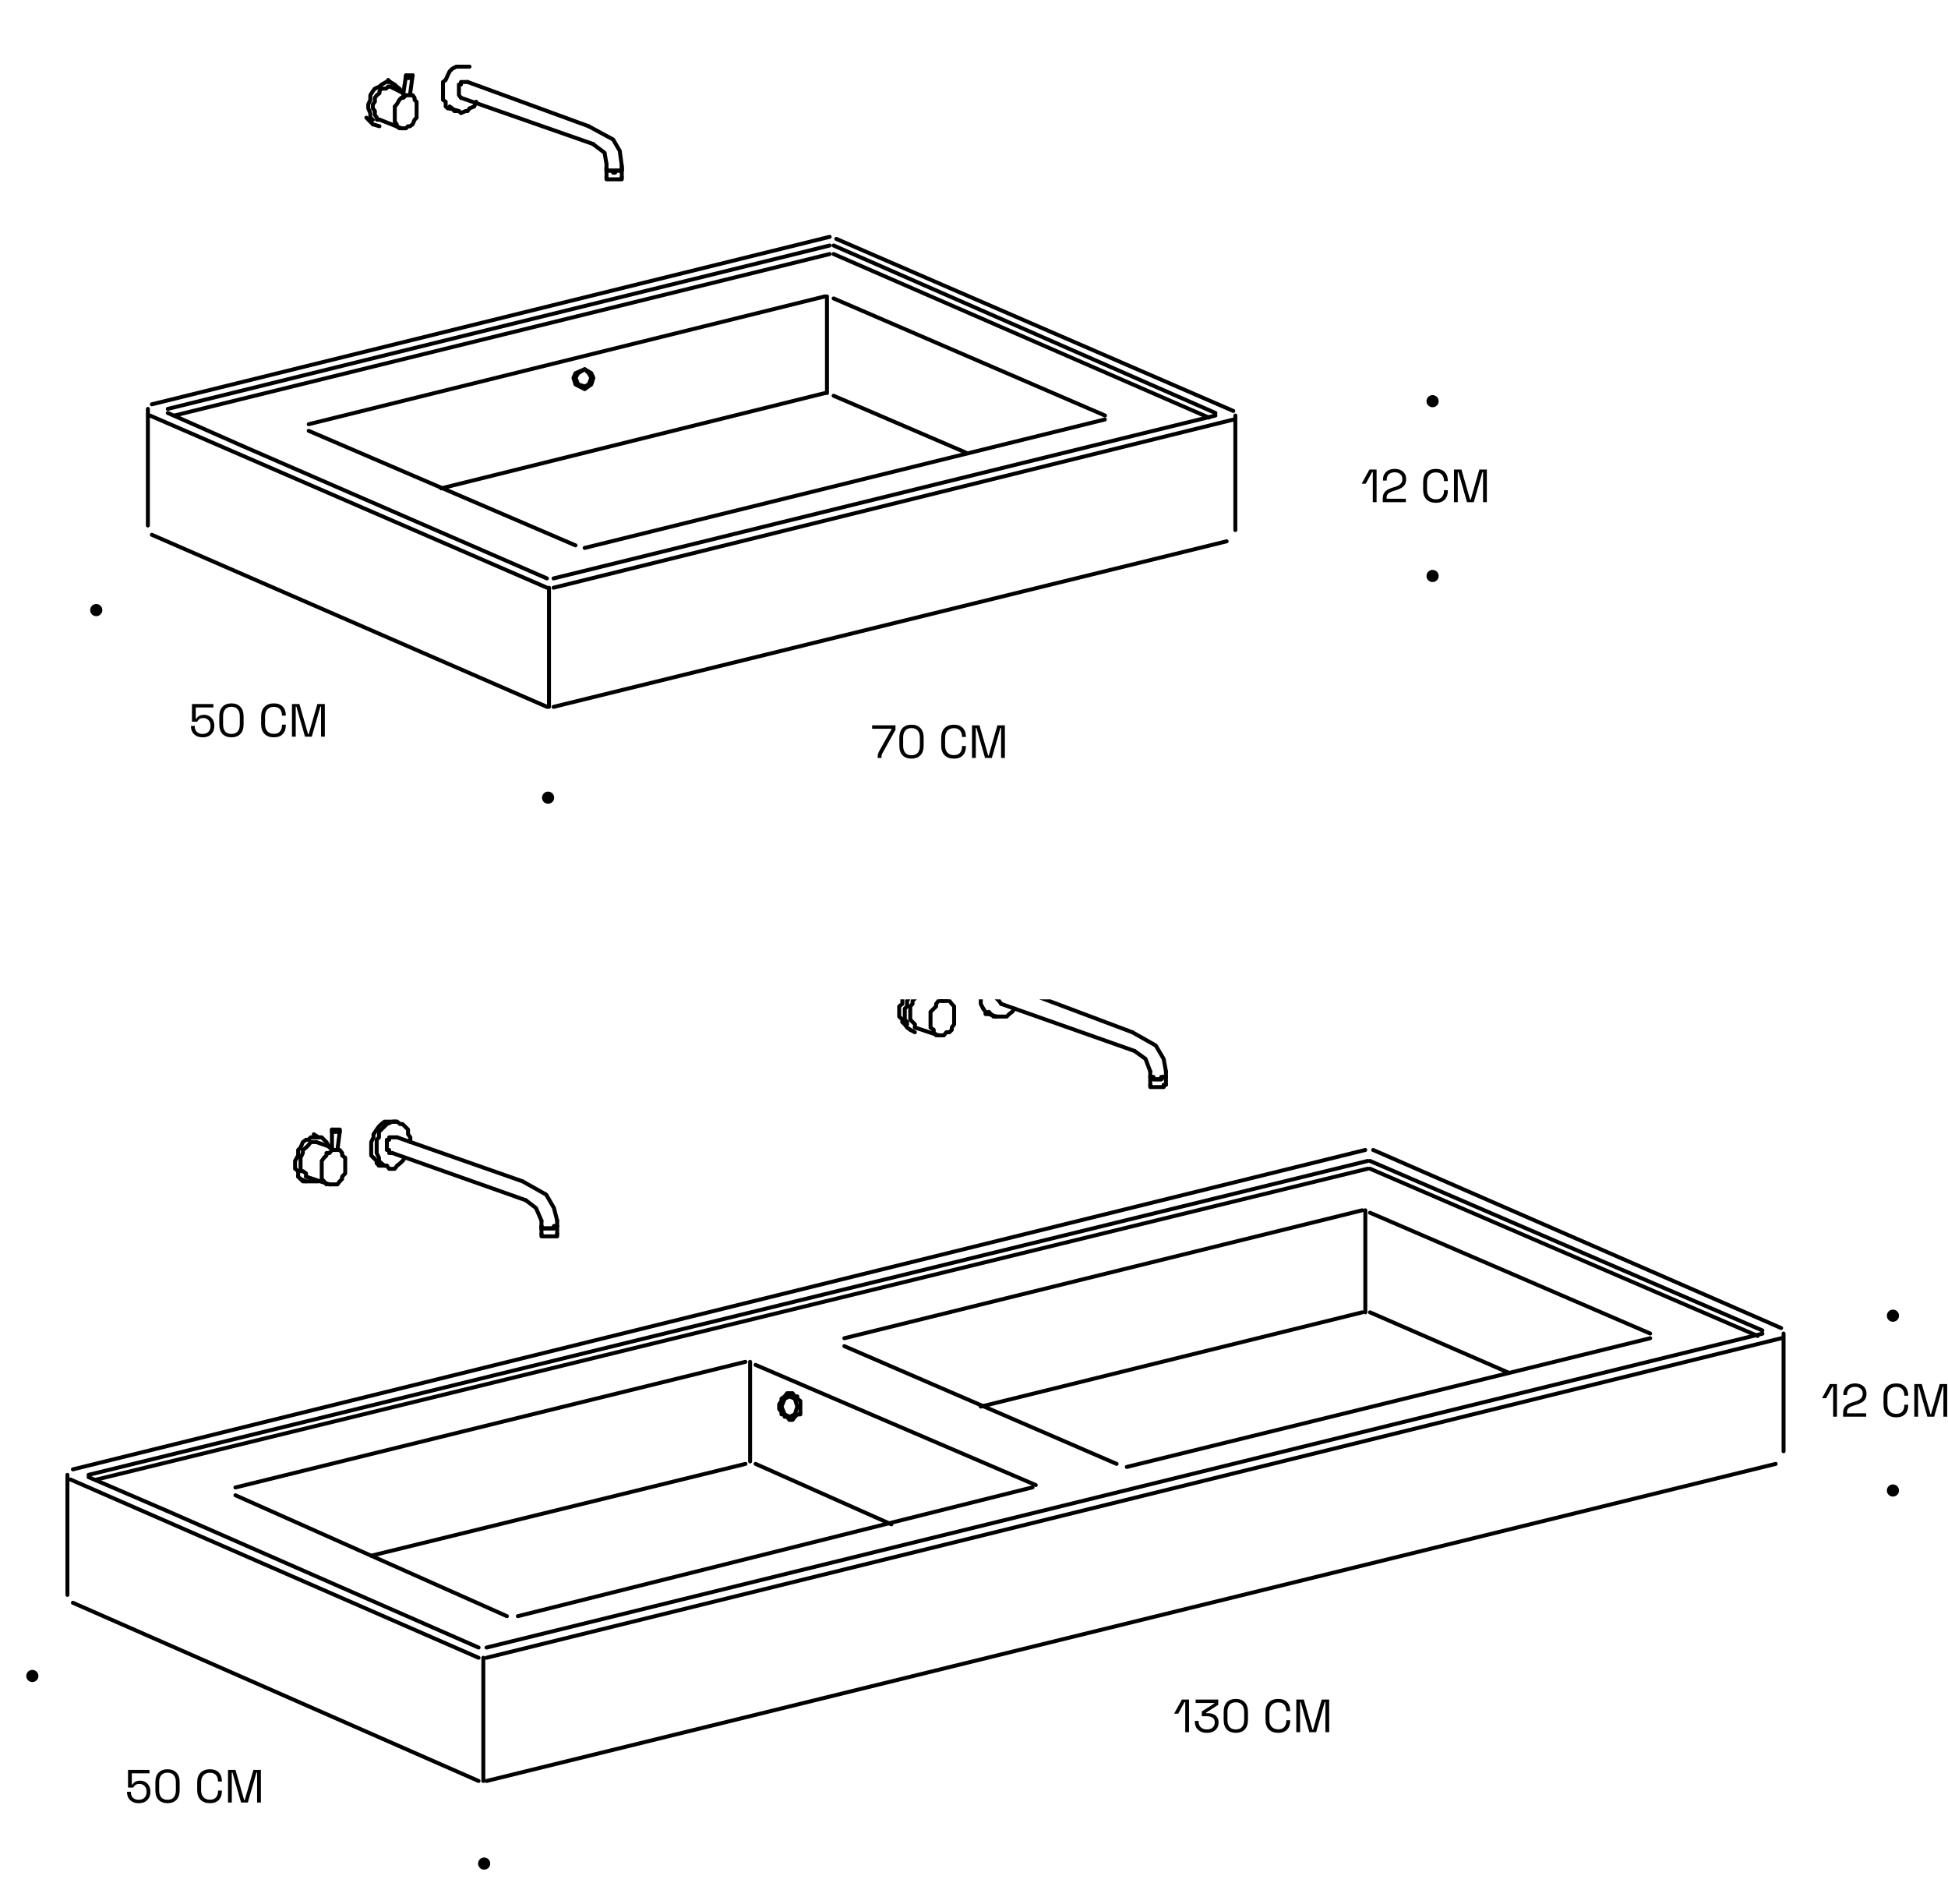 <svg width="914" height="893" viewBox="0 0 914 893" fill="none" xmlns="http://www.w3.org/2000/svg">
<path d="M284.562 78.783V80.04H285.52H290.785H291.743V78.783" stroke="black" stroke-width="1.855" stroke-linecap="round" stroke-linejoin="round"/>
<path d="M284.562 78.783V80.04H287.674V80.997H288.631V80.04H291.743V78.783" stroke="black" stroke-width="1.855" stroke-linecap="round" stroke-linejoin="round"/>
<path d="M284.562 83.151V84.109H285.52H290.785H291.743V83.151" stroke="black" stroke-width="1.855" stroke-linecap="round" stroke-linejoin="round"/>
<path d="M276.188 59.217L287.676 65.44L290.787 70.765L291.745 77.885" stroke="black" stroke-width="1.855" stroke-linecap="round" stroke-linejoin="round"/>
<path d="M278.344 67.654L283.669 71.663L284.567 76.928" stroke="black" stroke-width="1.855" stroke-linecap="round" stroke-linejoin="round"/>
<path d="M218.439 31.274H214.071L212.216 32.232L210.959 33.488L210.062 35.343L209.104 37.497L207.848 38.455V46.832L209.104 47.729V49.943L210.062 50.841H210.959" stroke="black" stroke-width="1.855" stroke-linecap="round" stroke-linejoin="round"/>
<path d="M188.294 60.175H190.508L191.405 59.217H192.363L193.619 58.32L194.517 56.166L195.474 55.208V47.789L194.517 46.831V45.874L193.619 44.677H190.508L189.251 45.874H188.294L187.396 46.831L186.14 48.985L185.242 49.943V57.063L186.14 58.32V59.217L187.396 60.175" stroke="black" stroke-width="1.855" stroke-linecap="round" stroke-linejoin="round"/>
<path d="M189.242 43.719V44.677H190.499" stroke="black" stroke-width="1.855" stroke-linecap="round" stroke-linejoin="round"/>
<path d="M190.508 35.343V36.599H192.363V35.343H193.619H190.508Z" stroke="black" stroke-width="1.855" stroke-linecap="round" stroke-linejoin="round"/>
<path d="M171.902 55.208L174.954 58.32" stroke="black" stroke-width="1.855" stroke-linecap="round" stroke-linejoin="round"/>
<path d="M188.286 42.763L187.389 41.566L186.132 40.608L185.235 39.711L183.021 38.454H181.166L179.012 39.711L178.055 40.608L175.901 41.566L174.943 42.763L173.746 44.677V46.831L172.789 48.985V50.84L173.746 53.054V55.208L174.943 56.166" stroke="black" stroke-width="1.855" stroke-linecap="round" stroke-linejoin="round"/>
<path d="M183.011 40.608H182.114L181.156 41.565H179.002L178.045 42.762V43.719L176.848 44.617L175.891 45.873V47.728L174.934 48.985V50.84L175.891 52.096V53.951L176.848 55.208V56.165H178.045" stroke="black" stroke-width="1.855" stroke-linecap="round" stroke-linejoin="round"/>
<path d="M219.397 38.454H216.285V39.651H215.328V44.617L216.285 45.874" stroke="black" stroke-width="1.855" stroke-linecap="round" stroke-linejoin="round"/>
<path d="M210.961 49.943L212.217 50.84L213.175 52.097H215.329L216.286 53.054L218.44 52.097H219.398L220.295 50.84L222.509 49.943L223.407 47.729" stroke="black" stroke-width="1.855" stroke-linecap="round" stroke-linejoin="round"/>
<path d="M216.285 45.873L278.395 67.594" stroke="black" stroke-width="1.855" stroke-linecap="round" stroke-linejoin="round"/>
<path d="M219.391 38.454L276.175 59.217" stroke="black" stroke-width="1.855" stroke-linecap="round" stroke-linejoin="round"/>
<path d="M220.296 31.274H218.441" stroke="black" stroke-width="1.855" stroke-linecap="round" stroke-linejoin="round"/>
<path d="M178.047 56.106L188.339 60.175" stroke="black" stroke-width="1.855" stroke-linecap="round" stroke-linejoin="round"/>
<path d="M183.027 40.608L189.25 43.719L190.507 35.343" stroke="black" stroke-width="1.855" stroke-linecap="round" stroke-linejoin="round"/>
<path d="M192.352 44.617L193.608 35.343" stroke="black" stroke-width="1.855" stroke-linecap="round" stroke-linejoin="round"/>
<path d="M183.011 38.454L182.113 37.497" stroke="black" stroke-width="1.855" stroke-linecap="round" stroke-linejoin="round"/>
<path d="M174.934 58.32L178.045 59.217" stroke="black" stroke-width="1.855" stroke-linecap="round" stroke-linejoin="round"/>
<path d="M210.961 50.84L215.329 52.097" stroke="black" stroke-width="1.855" stroke-linecap="round" stroke-linejoin="round"/>
<path d="M291.73 77.885V83.151" stroke="black" stroke-width="1.855" stroke-linecap="round" stroke-linejoin="round"/>
<path d="M284.562 76.929V83.152" stroke="black" stroke-width="1.855" stroke-linecap="round" stroke-linejoin="round"/>
<path d="M259.734 271.334L570.281 194.924" stroke="black" stroke-width="1.855" stroke-linecap="round" stroke-linejoin="round"/>
<path d="M113.797 209.225L256.624 271.334" stroke="black" stroke-width="1.855" stroke-linecap="round" stroke-linejoin="round"/>
<path d="M391.141 115.164L570.288 193.728" stroke="black" stroke-width="1.855" stroke-linecap="round" stroke-linejoin="round"/>
<path d="M259.734 331.589L575.547 253.922" stroke="black" stroke-width="1.855" stroke-linecap="round" stroke-linejoin="round"/>
<path d="M257.586 275.703V331.589" stroke="black" stroke-width="1.855" stroke-linecap="round" stroke-linejoin="round"/>
<path d="M259.734 275.702L578.658 196.839" stroke="black" stroke-width="1.855" stroke-linecap="round" stroke-linejoin="round"/>
<path d="M579.621 194.924V248.657" stroke="black" stroke-width="1.855" stroke-linecap="round" stroke-linejoin="round"/>
<path d="M392.387 112.052L578.655 192.77" stroke="black" stroke-width="1.855" stroke-linecap="round" stroke-linejoin="round"/>
<path d="M78.734 191.813L389.281 115.164" stroke="black" stroke-width="1.855" stroke-linecap="round" stroke-linejoin="round"/>
<path d="M78.734 193.728L113.798 209.225" stroke="black" stroke-width="1.855" stroke-linecap="round" stroke-linejoin="round"/>
<path d="M81.844 194.924L389.279 119.172" stroke="black" stroke-width="1.855" stroke-linecap="round" stroke-linejoin="round"/>
<path d="M391.141 119.172L567.177 195.882" stroke="black" stroke-width="1.855" stroke-linecap="round" stroke-linejoin="round"/>
<path d="M391.141 139.995L518.471 194.924" stroke="black" stroke-width="1.855" stroke-linecap="round" stroke-linejoin="round"/>
<path d="M144.855 202.104L270.032 255.837" stroke="black" stroke-width="1.855" stroke-linecap="round" stroke-linejoin="round"/>
<path d="M274.32 257.034L518.39 196.78" stroke="black" stroke-width="1.855" stroke-linecap="round" stroke-linejoin="round"/>
<path d="M144.855 198.993L387.07 139.038" stroke="black" stroke-width="1.855" stroke-linecap="round" stroke-linejoin="round"/>
<path d="M388.012 139.038V184.393" stroke="black" stroke-width="1.855" stroke-linecap="round" stroke-linejoin="round"/>
<path d="M391.141 185.65L453.25 212.337" stroke="black" stroke-width="1.855" stroke-linecap="round" stroke-linejoin="round"/>
<path d="M206.961 229.091L387.066 184.393" stroke="black" stroke-width="1.855" stroke-linecap="round" stroke-linejoin="round"/>
<path d="M274.336 181.282L276.25 180.324L277.447 177.213L276.25 175.059L274.336 173.204L271.284 175.059L270.027 177.213L271.284 180.324L274.336 181.282Z" stroke="black" stroke-width="1.855" stroke-linecap="round" stroke-linejoin="round"/>
<path d="M274.332 182.538L277.443 180.324L278.401 177.273L277.443 175.059L274.332 173.204L270.024 175.059L269.066 177.273L270.024 180.324L274.332 182.538Z" stroke="black" stroke-width="1.855" stroke-linecap="round" stroke-linejoin="round"/>
<path d="M71.254 250.87L256.684 331.589" stroke="black" stroke-width="1.855" stroke-linecap="round" stroke-linejoin="round"/>
<path d="M70.344 194.924L256.672 275.702" stroke="black" stroke-width="1.855" stroke-linecap="round" stroke-linejoin="round"/>
<path d="M69.387 191.813V246.502" stroke="black" stroke-width="1.855" stroke-linecap="round" stroke-linejoin="round"/>
<path d="M71.254 189.659L389.28 111.094" stroke="black" stroke-width="1.855" stroke-linecap="round" stroke-linejoin="round"/>
<path d="M644.119 235.566V221.441H643.791L640.818 226.885H638.894L642.545 220.261H645.89V235.566H644.119ZM648.797 235.566V233.97C648.797 232.876 648.987 232.002 649.366 231.346C649.76 230.69 650.299 230.165 650.984 229.772C651.684 229.363 652.514 229.014 653.476 228.722L654.679 228.35C655.335 228.146 655.911 227.899 656.406 227.607C656.902 227.301 657.288 226.922 657.565 226.47C657.842 226.004 657.981 225.435 657.981 224.765V224.677C657.981 223.715 657.645 222.957 656.975 222.403C656.304 221.835 655.444 221.551 654.395 221.551C653.287 221.551 652.383 221.849 651.684 222.447C650.984 223.03 650.634 223.919 650.634 225.114V225.421H648.885V225.136C648.885 224.029 649.125 223.088 649.606 222.316C650.087 221.543 650.743 220.96 651.574 220.567C652.405 220.159 653.345 219.954 654.395 219.954C655.444 219.954 656.37 220.151 657.172 220.545C657.988 220.938 658.622 221.485 659.074 222.185C659.526 222.884 659.752 223.701 659.752 224.633V224.83C659.752 225.821 659.555 226.645 659.161 227.301C658.768 227.942 658.221 228.467 657.521 228.875C656.836 229.283 656.027 229.633 655.094 229.925L653.914 230.296C653.17 230.53 652.551 230.777 652.055 231.04C651.574 231.288 651.21 231.608 650.962 232.002C650.714 232.395 650.59 232.927 650.59 233.598V233.97H659.62V235.566H648.797ZM673.709 235.872C671.887 235.872 670.437 235.347 669.358 234.298C668.28 233.233 667.74 231.688 667.74 229.662V226.164C667.74 224.138 668.28 222.6 669.358 221.551C670.437 220.486 671.887 219.954 673.709 219.954C675.517 219.954 676.902 220.457 677.864 221.463C678.84 222.469 679.328 223.846 679.328 225.595V225.705H677.514V225.53C677.514 224.378 677.2 223.438 676.574 222.709C675.961 221.966 675.007 221.594 673.709 221.594C672.412 221.594 671.399 221.995 670.67 222.797C669.941 223.584 669.577 224.692 669.577 226.12V229.706C669.577 231.134 669.941 232.25 670.67 233.051C671.399 233.838 672.412 234.232 673.709 234.232C675.007 234.232 675.961 233.868 676.574 233.139C677.2 232.395 677.514 231.448 677.514 230.296V229.947H679.328V230.231C679.328 231.98 678.84 233.357 677.864 234.363C676.902 235.369 675.517 235.872 673.709 235.872ZM682.206 235.566V220.261H685.704L689.771 234.407H690.055L694.122 220.261H697.62V235.566H695.849V221.463H695.543L691.498 235.566H688.328L684.283 221.463H683.977V235.566H682.206Z" fill="black"/>
<path d="M860.119 664.566V650.441H859.791L856.818 655.885H854.894L858.545 649.261H861.89V664.566H860.119ZM864.797 664.566V662.97C864.797 661.876 864.987 661.002 865.366 660.346C865.76 659.69 866.299 659.165 866.984 658.772C867.684 658.363 868.514 658.014 869.476 657.722L870.679 657.35C871.335 657.146 871.911 656.899 872.406 656.607C872.902 656.301 873.288 655.922 873.565 655.47C873.842 655.004 873.981 654.435 873.981 653.765V653.677C873.981 652.715 873.645 651.957 872.975 651.403C872.304 650.835 871.444 650.551 870.395 650.551C869.287 650.551 868.383 650.849 867.684 651.447C866.984 652.03 866.634 652.919 866.634 654.114V654.421H864.885V654.136C864.885 653.029 865.125 652.088 865.606 651.316C866.087 650.543 866.743 649.96 867.574 649.567C868.405 649.159 869.345 648.954 870.395 648.954C871.444 648.954 872.37 649.151 873.172 649.545C873.988 649.938 874.622 650.485 875.074 651.185C875.526 651.884 875.752 652.701 875.752 653.633V653.83C875.752 654.821 875.555 655.645 875.161 656.301C874.768 656.942 874.221 657.467 873.521 657.875C872.836 658.283 872.027 658.633 871.094 658.925L869.914 659.296C869.17 659.53 868.551 659.777 868.055 660.04C867.574 660.288 867.21 660.608 866.962 661.002C866.714 661.395 866.59 661.927 866.59 662.598V662.97H875.62V664.566H864.797ZM889.709 664.872C887.887 664.872 886.437 664.347 885.358 663.298C884.28 662.233 883.74 660.688 883.74 658.662V655.164C883.74 653.138 884.28 651.6 885.358 650.551C886.437 649.486 887.887 648.954 889.709 648.954C891.517 648.954 892.902 649.457 893.864 650.463C894.84 651.469 895.328 652.846 895.328 654.595V654.705H893.514V654.53C893.514 653.378 893.2 652.438 892.574 651.709C891.961 650.966 891.007 650.594 889.709 650.594C888.412 650.594 887.399 650.995 886.67 651.797C885.941 652.584 885.577 653.692 885.577 655.12V658.706C885.577 660.134 885.941 661.25 886.67 662.051C887.399 662.838 888.412 663.232 889.709 663.232C891.007 663.232 891.961 662.868 892.574 662.139C893.2 661.395 893.514 660.448 893.514 659.296V658.947H895.328V659.231C895.328 660.98 894.84 662.357 893.864 663.363C892.902 664.369 891.517 664.872 889.709 664.872ZM898.206 664.566V649.261H901.704L905.771 663.407H906.055L910.122 649.261H913.62V664.566H911.849V650.463H911.543L907.498 664.566H904.328L900.283 650.463H899.977V664.566H898.206Z" fill="black"/>
<path d="M411.823 355.566V355.019C411.823 354.509 411.867 354.079 411.955 353.729C412.042 353.379 412.21 352.964 412.457 352.483L418.295 342.097V341.857H409.2V340.261H420.154V342.36L414.054 353.292C413.879 353.598 413.755 353.875 413.682 354.123C413.624 354.37 413.594 354.684 413.594 355.063V355.566H411.823ZM427.667 355.872C425.933 355.872 424.548 355.362 423.513 354.341C422.493 353.306 421.983 351.761 421.983 349.706V346.12C421.983 344.08 422.493 342.542 423.513 341.507C424.548 340.472 425.933 339.954 427.667 339.954C429.416 339.954 430.801 340.472 431.822 341.507C432.856 342.542 433.374 344.08 433.374 346.12V349.706C433.374 351.761 432.856 353.306 431.822 354.341C430.801 355.362 429.416 355.872 427.667 355.872ZM427.667 354.276C428.979 354.276 429.963 353.882 430.619 353.095C431.275 352.308 431.603 351.207 431.603 349.793V346.011C431.603 344.597 431.268 343.504 430.597 342.731C429.927 341.944 428.95 341.551 427.667 341.551C426.385 341.551 425.408 341.944 424.737 342.731C424.082 343.518 423.754 344.612 423.754 346.011V349.793C423.754 351.222 424.082 352.33 424.737 353.117C425.393 353.889 426.37 354.276 427.667 354.276ZM447.574 355.872C445.752 355.872 444.302 355.347 443.223 354.298C442.144 353.233 441.605 351.688 441.605 349.662V346.164C441.605 344.138 442.144 342.6 443.223 341.551C444.302 340.486 445.752 339.954 447.574 339.954C449.381 339.954 450.766 340.457 451.728 341.463C452.705 342.469 453.193 343.846 453.193 345.595V345.705H451.378V345.53C451.378 344.378 451.065 343.438 450.438 342.709C449.826 341.966 448.871 341.594 447.574 341.594C446.277 341.594 445.264 341.995 444.535 342.797C443.806 343.584 443.442 344.692 443.442 346.12V349.706C443.442 351.134 443.806 352.25 444.535 353.051C445.264 353.838 446.277 354.232 447.574 354.232C448.871 354.232 449.826 353.868 450.438 353.139C451.065 352.395 451.378 351.448 451.378 350.296V349.947H453.193V350.231C453.193 351.98 452.705 353.357 451.728 354.363C450.766 355.369 449.381 355.872 447.574 355.872ZM456.071 355.566V340.261H459.569L463.636 354.407H463.92L467.987 340.261H471.485V355.566H469.714V341.463H469.408L465.363 355.566H462.193L458.148 341.463H457.842V355.566H456.071Z" fill="black"/>
<path d="M556.119 812.566V798.441H555.791L552.818 803.885H550.894L554.545 797.261H557.89V812.566H556.119ZM566.264 812.872C565.185 812.872 564.216 812.668 563.356 812.26C562.51 811.851 561.84 811.261 561.344 810.489C560.863 809.716 560.623 808.783 560.623 807.69V807.274H562.394V807.668C562.394 808.79 562.751 809.672 563.465 810.314C564.179 810.955 565.112 811.276 566.264 811.276C567.43 811.276 568.333 810.977 568.975 810.379C569.631 809.767 569.959 809.002 569.959 808.083V807.909C569.959 807.238 569.798 806.699 569.478 806.291C569.157 805.868 568.72 805.562 568.166 805.372C567.626 805.168 567.029 805.066 566.373 805.066H563.88V802.858L569.718 799.119V798.857H560.994V797.261H571.599V799.731L565.892 803.404V803.667H566.985C567.845 803.667 568.632 803.827 569.346 804.148C570.075 804.454 570.651 804.92 571.074 805.547C571.511 806.159 571.73 806.932 571.73 807.865V808.105C571.73 809.067 571.504 809.905 571.052 810.62C570.6 811.334 569.966 811.888 569.15 812.281C568.333 812.675 567.371 812.872 566.264 812.872ZM579.831 812.872C578.096 812.872 576.712 812.362 575.677 811.341C574.656 810.306 574.146 808.761 574.146 806.706V803.12C574.146 801.08 574.656 799.542 575.677 798.507C576.712 797.472 578.096 796.954 579.831 796.954C581.58 796.954 582.965 797.472 583.985 798.507C585.02 799.542 585.537 801.08 585.537 803.12V806.706C585.537 808.761 585.02 810.306 583.985 811.341C582.965 812.362 581.58 812.872 579.831 812.872ZM579.831 811.276C581.143 811.276 582.127 810.882 582.783 810.095C583.438 809.308 583.766 808.207 583.766 806.793V803.011C583.766 801.597 583.431 800.504 582.761 799.731C582.09 798.944 581.114 798.551 579.831 798.551C578.548 798.551 577.572 798.944 576.901 799.731C576.245 800.518 575.917 801.612 575.917 803.011V806.793C575.917 808.222 576.245 809.33 576.901 810.117C577.557 810.889 578.534 811.276 579.831 811.276ZM599.738 812.872C597.916 812.872 596.465 812.347 595.387 811.298C594.308 810.233 593.769 808.688 593.769 806.662V803.164C593.769 801.138 594.308 799.6 595.387 798.551C596.465 797.486 597.916 796.954 599.738 796.954C601.545 796.954 602.93 797.457 603.892 798.463C604.868 799.469 605.357 800.846 605.357 802.595V802.705H603.542V802.53C603.542 801.378 603.229 800.438 602.602 799.709C601.99 798.966 601.035 798.594 599.738 798.594C598.44 798.594 597.427 798.995 596.698 799.797C595.97 800.584 595.605 801.692 595.605 803.12V806.706C595.605 808.134 595.97 809.25 596.698 810.051C597.427 810.838 598.44 811.232 599.738 811.232C601.035 811.232 601.99 810.868 602.602 810.139C603.229 809.395 603.542 808.448 603.542 807.296V806.947H605.357V807.231C605.357 808.98 604.868 810.357 603.892 811.363C602.93 812.369 601.545 812.872 599.738 812.872ZM608.234 812.566V797.261H611.732L615.799 811.407H616.083L620.15 797.261H623.649V812.566H621.878V798.463H621.571L617.527 812.566H614.356L610.311 798.463H610.005V812.566H608.234Z" fill="black"/>
<path d="M95.103 345.872C93.981 345.872 93.011 345.66 92.195 345.238C91.379 344.8 90.745 344.203 90.293 343.445C89.841 342.672 89.615 341.783 89.615 340.777V340.515H91.386V340.712C91.386 341.863 91.721 342.745 92.392 343.357C93.062 343.97 93.951 344.276 95.059 344.276C96.225 344.276 97.136 343.948 97.792 343.292C98.448 342.636 98.776 341.739 98.776 340.602V340.406C98.776 339.312 98.456 338.445 97.814 337.804C97.188 337.148 96.371 336.82 95.365 336.82C94.782 336.82 94.301 336.915 93.922 337.104C93.543 337.279 93.245 337.505 93.026 337.782C92.807 338.044 92.625 338.299 92.479 338.547H90.074V330.261H100.132V331.857H91.845V337.148H92.151C92.312 336.856 92.53 336.572 92.807 336.295C93.099 336.018 93.485 335.785 93.966 335.595C94.447 335.406 95.045 335.311 95.759 335.311C96.648 335.311 97.45 335.515 98.164 335.923C98.893 336.332 99.469 336.915 99.891 337.673C100.329 338.431 100.547 339.334 100.547 340.384V340.624C100.547 341.659 100.329 342.57 99.891 343.357C99.454 344.144 98.827 344.764 98.011 345.216C97.195 345.653 96.225 345.872 95.103 345.872ZM108.585 345.872C106.851 345.872 105.466 345.362 104.431 344.341C103.411 343.306 102.901 341.761 102.901 339.706V336.12C102.901 334.08 103.411 332.542 104.431 331.507C105.466 330.472 106.851 329.954 108.585 329.954C110.335 329.954 111.719 330.472 112.74 331.507C113.775 332.542 114.292 334.08 114.292 336.12V339.706C114.292 341.761 113.775 343.306 112.74 344.341C111.719 345.362 110.335 345.872 108.585 345.872ZM108.585 344.276C109.897 344.276 110.881 343.882 111.537 343.095C112.193 342.308 112.521 341.207 112.521 339.793V336.011C112.521 334.597 112.186 333.504 111.515 332.731C110.845 331.944 109.868 331.551 108.585 331.551C107.303 331.551 106.326 331.944 105.656 332.731C105 333.518 104.672 334.612 104.672 336.011V339.793C104.672 341.222 105 342.33 105.656 343.117C106.312 343.889 107.288 344.276 108.585 344.276ZM128.492 345.872C126.67 345.872 125.22 345.347 124.141 344.298C123.062 343.233 122.523 341.688 122.523 339.662V336.164C122.523 334.138 123.062 332.6 124.141 331.551C125.22 330.486 126.67 329.954 128.492 329.954C130.3 329.954 131.684 330.457 132.646 331.463C133.623 332.469 134.111 333.846 134.111 335.595V335.705H132.297V335.53C132.297 334.378 131.983 333.438 131.356 332.709C130.744 331.966 129.789 331.594 128.492 331.594C127.195 331.594 126.182 331.995 125.453 332.797C124.724 333.584 124.36 334.692 124.36 336.12V339.706C124.36 341.134 124.724 342.25 125.453 343.051C126.182 343.838 127.195 344.232 128.492 344.232C129.789 344.232 130.744 343.868 131.356 343.139C131.983 342.395 132.297 341.448 132.297 340.296V339.947H134.111V340.231C134.111 341.98 133.623 343.357 132.646 344.363C131.684 345.369 130.3 345.872 128.492 345.872ZM136.989 345.566V330.261H140.487L144.554 344.407H144.838L148.905 330.261H152.403V345.566H150.632V331.463H150.326L146.281 345.566H143.111L139.066 331.463H138.76V345.566H136.989Z" fill="black"/>
<path d="M65.103 845.872C63.981 845.872 63.011 845.66 62.195 845.238C61.379 844.8 60.745 844.203 60.293 843.445C59.841 842.672 59.615 841.783 59.615 840.777V840.515H61.386V840.712C61.386 841.863 61.721 842.745 62.392 843.357C63.062 843.97 63.952 844.276 65.059 844.276C66.225 844.276 67.136 843.948 67.792 843.292C68.448 842.636 68.776 841.739 68.776 840.602V840.406C68.776 839.312 68.456 838.445 67.814 837.804C67.188 837.148 66.371 836.82 65.365 836.82C64.782 836.82 64.301 836.915 63.922 837.104C63.543 837.279 63.245 837.505 63.026 837.782C62.807 838.044 62.625 838.299 62.479 838.547H60.074V830.261H70.132V831.857H61.845V837.148H62.151C62.312 836.856 62.53 836.572 62.807 836.295C63.099 836.018 63.485 835.785 63.966 835.595C64.447 835.406 65.045 835.311 65.759 835.311C66.648 835.311 67.45 835.515 68.164 835.923C68.893 836.332 69.469 836.915 69.891 837.673C70.329 838.431 70.547 839.334 70.547 840.384V840.624C70.547 841.659 70.329 842.57 69.891 843.357C69.454 844.144 68.827 844.764 68.011 845.216C67.195 845.653 66.225 845.872 65.103 845.872ZM78.585 845.872C76.851 845.872 75.466 845.362 74.431 844.341C73.411 843.306 72.901 841.761 72.901 839.706V836.12C72.901 834.08 73.411 832.542 74.431 831.507C75.466 830.472 76.851 829.954 78.585 829.954C80.335 829.954 81.719 830.472 82.74 831.507C83.775 832.542 84.292 834.08 84.292 836.12V839.706C84.292 841.761 83.775 843.306 82.74 844.341C81.719 845.362 80.335 845.872 78.585 845.872ZM78.585 844.276C79.897 844.276 80.881 843.882 81.537 843.095C82.193 842.308 82.521 841.207 82.521 839.793V836.011C82.521 834.597 82.186 833.504 81.515 832.731C80.845 831.944 79.868 831.551 78.585 831.551C77.303 831.551 76.326 831.944 75.656 832.731C75 833.518 74.672 834.612 74.672 836.011V839.793C74.672 841.222 75 842.33 75.656 843.117C76.311 843.889 77.288 844.276 78.585 844.276ZM98.492 845.872C96.67 845.872 95.22 845.347 94.141 844.298C93.062 843.233 92.523 841.688 92.523 839.662V836.164C92.523 834.138 93.062 832.6 94.141 831.551C95.22 830.486 96.67 829.954 98.492 829.954C100.3 829.954 101.684 830.457 102.646 831.463C103.623 832.469 104.111 833.846 104.111 835.595V835.705H102.297V835.53C102.297 834.378 101.983 833.438 101.356 832.709C100.744 831.966 99.79 831.594 98.492 831.594C97.195 831.594 96.182 831.995 95.453 832.797C94.724 833.584 94.36 834.692 94.36 836.12V839.706C94.36 841.134 94.724 842.25 95.453 843.051C96.182 843.838 97.195 844.232 98.492 844.232C99.79 844.232 100.744 843.868 101.356 843.139C101.983 842.395 102.297 841.448 102.297 840.296V839.947H104.111V840.231C104.111 841.98 103.623 843.357 102.646 844.363C101.684 845.369 100.3 845.872 98.492 845.872ZM106.989 845.566V830.261H110.487L114.554 844.407H114.838L118.905 830.261H122.403V845.566H120.632V831.463H120.326L116.281 845.566H113.111L109.066 831.463H108.76V845.566H106.989Z" fill="black"/>
<circle cx="672.165" cy="188.191" r="2.852" fill="black"/>
<circle cx="888.165" cy="617.191" r="2.852" fill="black"/>
<circle cx="257.165" cy="374.191" r="2.852" fill="black"/>
<circle cx="227.165" cy="874.191" r="2.852" fill="black"/>
<circle cx="45.165" cy="286.191" r="2.852" fill="black"/>
<circle cx="15.165" cy="786.191" r="2.852" fill="black"/>
<circle cx="672.165" cy="270.191" r="2.852" fill="black"/>
<circle cx="888.165" cy="699.191" r="2.852" fill="black"/>
<g clip-path="url(#clip0_221_24988)">
<path d="M192.535 535.735V533.521L191.458 532.085V529.871L188.885 527.298H187.748L186.312 526.161H184.098L181.525 527.298L177.815 530.948V533.521L176.738 534.658V540.881L177.815 543.095V544.59L178.952 545.668L180.388 546.804H181.525L182.602 548.3H185.175L186.312 546.804L187.748 545.668L188.885 544.59L189.962 543.095" stroke="black" stroke-width="1.855" stroke-linecap="round" stroke-linejoin="round"/>
<path d="M186.318 533.521H182.608V534.658H181.531V539.445H182.608V540.881H184.104" stroke="black" stroke-width="1.855" stroke-linecap="round" stroke-linejoin="round"/>
<path d="M139.879 551.951L142.093 554.165H149.453" stroke="black" stroke-width="1.855" stroke-linecap="round" stroke-linejoin="round"/>
<path d="M148.383 535.735H145.81L144.673 537.231L143.596 538.308L142.1 539.445V540.881L141.023 543.095V549.377H142.1L143.596 550.454V551.95" stroke="black" stroke-width="1.855" stroke-linecap="round" stroke-linejoin="round"/>
<path d="M154.609 538.308L153.173 535.735L152.036 534.658L150.959 533.521H145.813L144.676 534.658H143.599L142.103 535.735L141.026 538.308L139.889 539.445V542.018L138.453 544.591V548.241L139.889 549.378V551.951" stroke="black" stroke-width="1.855" stroke-linecap="round" stroke-linejoin="round"/>
<path d="M159.46 529.871H155.75V530.948H159.46V529.871Z" stroke="black" stroke-width="1.855" stroke-linecap="round" stroke-linejoin="round"/>
<path d="M155.75 539.445H156.827" stroke="black" stroke-width="1.855" stroke-linecap="round" stroke-linejoin="round"/>
<path d="M154.611 555.601H158.321L159.398 554.165L160.535 553.028V551.951L161.971 550.455V543.095L160.535 542.018V540.881L159.398 539.445H155.748L154.611 540.881H153.175V542.018L152.038 543.095L150.961 544.591V553.028L152.038 554.165L153.175 555.601" stroke="black" stroke-width="1.855" stroke-linecap="round" stroke-linejoin="round"/>
<path d="M175.242 543.095L176.738 544.591V545.668L177.815 546.805" stroke="black" stroke-width="1.855" stroke-linecap="round" stroke-linejoin="round"/>
<path d="M185.178 526.161H180.391L178.955 527.298L177.818 528.375L176.741 529.871L175.245 532.085V533.521L174.168 535.735V542.018L175.245 543.095" stroke="black" stroke-width="1.855" stroke-linecap="round" stroke-linejoin="round"/>
<path d="M246.691 563.02L251.478 566.67L254.051 572.594" stroke="black" stroke-width="1.855" stroke-linecap="round" stroke-linejoin="round"/>
<path d="M245.195 554.165L256.265 560.388L259.915 566.67L261.411 572.534" stroke="black" stroke-width="1.855" stroke-linecap="round" stroke-linejoin="round"/>
<path d="M254.059 578.817V579.954H261.418V578.817" stroke="black" stroke-width="1.855" stroke-linecap="round" stroke-linejoin="round"/>
<path d="M254.059 575.167V576.244H259.922V575.167H261.418" stroke="black" stroke-width="1.855" stroke-linecap="round" stroke-linejoin="round"/>
<path d="M254.059 575.167V576.244H259.922V575.167H261.418" stroke="black" stroke-width="1.855" stroke-linecap="round" stroke-linejoin="round"/>
<path d="M184.098 540.881L246.686 563.021" stroke="black" stroke-width="1.855" stroke-linecap="round" stroke-linejoin="round"/>
<path d="M110.457 701.42L237.847 758.144" stroke="black" stroke-width="1.855" stroke-linecap="round" stroke-linejoin="round"/>
<path d="M242.98 758.144L484.477 697.71" stroke="black" stroke-width="1.855" stroke-linecap="round" stroke-linejoin="round"/>
<path d="M33.133 694.061L224.547 777.651" stroke="black" stroke-width="1.855" stroke-linecap="round" stroke-linejoin="round"/>
<path d="M31.633 691.846V748.152" stroke="black" stroke-width="1.855" stroke-linecap="round" stroke-linejoin="round"/>
<path d="M836.848 625.548V680.777" stroke="black" stroke-width="1.855" stroke-linecap="round" stroke-linejoin="round"/>
<path d="M228.277 777.65L835.788 627.762" stroke="black" stroke-width="1.855" stroke-linecap="round" stroke-linejoin="round"/>
<path d="M78.434 708.78L224.552 772.864" stroke="black" stroke-width="1.855" stroke-linecap="round" stroke-linejoin="round"/>
<path d="M228.277 772.864L826.933 625.608" stroke="black" stroke-width="1.855" stroke-linecap="round" stroke-linejoin="round"/>
<path d="M228.277 835.452L833.156 686.701" stroke="black" stroke-width="1.855" stroke-linecap="round" stroke-linejoin="round"/>
<path d="M226.777 777.651V835.452" stroke="black" stroke-width="1.855" stroke-linecap="round" stroke-linejoin="round"/>
<path d="M34.211 751.862L224.548 835.452" stroke="black" stroke-width="1.855" stroke-linecap="round" stroke-linejoin="round"/>
<path d="M174.168 729.783L349.785 686.701" stroke="black" stroke-width="1.855" stroke-linecap="round" stroke-linejoin="round"/>
<path d="M45.285 694.061L641.727 548.241" stroke="black" stroke-width="1.855" stroke-linecap="round" stroke-linejoin="round"/>
<path d="M110.457 697.77L349.74 638.832" stroke="black" stroke-width="1.855" stroke-linecap="round" stroke-linejoin="round"/>
<path d="M41.57 691.847L641.722 544.592" stroke="black" stroke-width="1.855" stroke-linecap="round" stroke-linejoin="round"/>
<path d="M34.211 689.274L640.585 539.445" stroke="black" stroke-width="1.855" stroke-linecap="round" stroke-linejoin="round"/>
<path d="M41.57 692.923L78.429 708.78" stroke="black" stroke-width="1.855" stroke-linecap="round" stroke-linejoin="round"/>
<path d="M254.059 572.594V578.817" stroke="black" stroke-width="1.855" stroke-linecap="round" stroke-linejoin="round"/>
<path d="M261.426 572.594V578.817" stroke="black" stroke-width="1.855" stroke-linecap="round" stroke-linejoin="round"/>
<path d="M642.801 568.884L774.26 625.548" stroke="black" stroke-width="1.855" stroke-linecap="round" stroke-linejoin="round"/>
<path d="M642.801 548.241L824.701 626.686" stroke="black" stroke-width="1.855" stroke-linecap="round" stroke-linejoin="round"/>
<path d="M644.293 539.445L835.707 622.976" stroke="black" stroke-width="1.855" stroke-linecap="round" stroke-linejoin="round"/>
<path d="M642.801 544.592L826.915 624.113" stroke="black" stroke-width="1.855" stroke-linecap="round" stroke-linejoin="round"/>
<path d="M642.801 615.616L707.962 643.978" stroke="black" stroke-width="1.855" stroke-linecap="round" stroke-linejoin="round"/>
<path d="M186.316 533.521L245.195 554.165" stroke="black" stroke-width="1.855" stroke-linecap="round" stroke-linejoin="round"/>
<path d="M177.812 546.805H181.522" stroke="black" stroke-width="1.855" stroke-linecap="round" stroke-linejoin="round"/>
<path d="M141.023 553.028L143.596 554.164" stroke="black" stroke-width="1.855" stroke-linecap="round" stroke-linejoin="round"/>
<path d="M149.456 533.521L147.242 532.085" stroke="black" stroke-width="1.855" stroke-linecap="round" stroke-linejoin="round"/>
<path d="M158.32 539.445L159.397 530.949" stroke="black" stroke-width="1.855" stroke-linecap="round" stroke-linejoin="round"/>
<path d="M155.75 539.445V529.871" stroke="black" stroke-width="1.855" stroke-linecap="round" stroke-linejoin="round"/>
<path d="M148.391 535.735L155.75 538.308" stroke="black" stroke-width="1.855" stroke-linecap="round" stroke-linejoin="round"/>
<path d="M143.594 551.951L154.604 555.601" stroke="black" stroke-width="1.855" stroke-linecap="round" stroke-linejoin="round"/>
<path d="M186.257 526.161H185.18" stroke="black" stroke-width="1.855" stroke-linecap="round" stroke-linejoin="round"/>
<path d="M396.164 627.763L639.156 567.748" stroke="black" stroke-width="1.855" stroke-linecap="round" stroke-linejoin="round"/>
<path d="M396.164 631.472L523.913 686.7" stroke="black" stroke-width="1.855" stroke-linecap="round" stroke-linejoin="round"/>
<path d="M460.188 659.834L639.156 615.616" stroke="black" stroke-width="1.855" stroke-linecap="round" stroke-linejoin="round"/>
<path d="M528.691 688.136L774.257 627.762" stroke="black" stroke-width="1.855" stroke-linecap="round" stroke-linejoin="round"/>
<path d="M640.605 567.748V615.616" stroke="black" stroke-width="1.855" stroke-linecap="round" stroke-linejoin="round"/>
<path d="M354.516 640.269L485.974 696.634" stroke="black" stroke-width="1.855" stroke-linecap="round" stroke-linejoin="round"/>
<path d="M351.945 638.832V685.564" stroke="black" stroke-width="1.855" stroke-linecap="round" stroke-linejoin="round"/>
<path d="M354.516 686.701L418.241 715.063" stroke="black" stroke-width="1.855" stroke-linecap="round" stroke-linejoin="round"/>
<path d="M370.381 666.057H371.876L372.954 664.621L374.09 663.484H375.526V657.201L374.09 656.124V655.047H372.954L371.876 653.552H369.304L368.167 655.047L366.671 656.124V657.201L365.594 658.697V660.911L366.671 662.407V663.484H368.167V664.621H369.304L370.381 666.057Z" stroke="black" stroke-width="1.855" stroke-linecap="round" stroke-linejoin="round"/>
<path d="M370.378 664.621L372.951 663.484L374.088 659.834L372.951 656.124L370.378 655.047L368.164 656.124L366.668 659.834L368.164 663.484L370.378 664.621Z" stroke="black" stroke-width="1.855" stroke-linecap="round" stroke-linejoin="round"/>
<path d="M463.902 474.643L466.116 476.857H472.339L473.476 475.72L474.912 474.643L476.049 473.147" stroke="black" stroke-width="1.855" stroke-linecap="round" stroke-linejoin="round"/>
<path d="M469.766 470.933L532.354 493.012" stroke="black" stroke-width="1.855" stroke-linecap="round" stroke-linejoin="round"/>
<path d="M472.34 462.078L531.278 484.217" stroke="black" stroke-width="1.855" stroke-linecap="round" stroke-linejoin="round"/>
<path d="M434.45 465.788H430.74V467.283L429.304 468.361L428.167 469.497V470.933L427.09 472.07V478.293L429.304 480.507V482.003" stroke="black" stroke-width="1.855" stroke-linecap="round" stroke-linejoin="round"/>
<path d="M472.334 462.078H471.257L469.761 463.574H468.684V464.651H467.547V468.36L468.684 469.437L469.761 470.933" stroke="black" stroke-width="1.855" stroke-linecap="round" stroke-linejoin="round"/>
<path d="M440.32 467.283L439.243 465.787L438.106 464.651L436.67 463.574H435.533L434.456 462.078L431.883 463.574H430.746L429.31 464.651L428.173 465.787L427.096 467.283L425.6 469.437V472.07L424.523 473.147V478.293L425.6 479.43V480.507" stroke="black" stroke-width="1.855" stroke-linecap="round" stroke-linejoin="round"/>
<path d="M432.972 462.078H430.758L429.262 463.574H427.108L425.612 464.651L424.535 467.283L423.398 468.36V470.933L421.902 472.07V476.857L423.398 478.293V479.43" stroke="black" stroke-width="1.855" stroke-linecap="round" stroke-linejoin="round"/>
<path d="M471.257 454.718H468.684L466.111 456.214L464.974 457.291L461.324 461.001V463.574L460.188 465.788V470.933L461.324 473.147" stroke="black" stroke-width="1.855" stroke-linecap="round" stroke-linejoin="round"/>
<path d="M444.031 469.438L445.467 459.924" stroke="black" stroke-width="1.855" stroke-linecap="round" stroke-linejoin="round"/>
<path d="M441.812 468.361V459.924" stroke="black" stroke-width="1.855" stroke-linecap="round" stroke-linejoin="round"/>
<path d="M423.398 479.43L424.475 480.507L425.612 482.003L427.108 483.08" stroke="black" stroke-width="1.855" stroke-linecap="round" stroke-linejoin="round"/>
<path d="M441.812 468.361V469.497H442.89" stroke="black" stroke-width="1.855" stroke-linecap="round" stroke-linejoin="round"/>
<path d="M440.311 485.653H442.884L444.021 484.217H445.457L446.594 483.08V482.003L447.671 480.507V472.07L446.594 470.933L445.457 469.497H440.311L439.234 470.933V472.07L436.602 474.643V482.003L438.097 483.08V484.217L439.234 485.653" stroke="black" stroke-width="1.855" stroke-linecap="round" stroke-linejoin="round"/>
<path d="M461.336 473.147L462.413 474.643V475.72H463.909L467.559 476.857" stroke="black" stroke-width="1.855" stroke-linecap="round" stroke-linejoin="round"/>
<path d="M427.09 483.08L429.244 484.217" stroke="black" stroke-width="1.855" stroke-linecap="round" stroke-linejoin="round"/>
<path d="M434.449 465.788L441.749 468.361" stroke="black" stroke-width="1.855" stroke-linecap="round" stroke-linejoin="round"/>
<path d="M429.266 482.003L440.335 485.653" stroke="black" stroke-width="1.855" stroke-linecap="round" stroke-linejoin="round"/>
<path d="M539.703 502.587V508.869" stroke="black" stroke-width="1.855" stroke-linecap="round" stroke-linejoin="round"/>
<path d="M547.07 502.587V508.869" stroke="black" stroke-width="1.855" stroke-linecap="round" stroke-linejoin="round"/>
<path d="M539.703 505.159L541.199 506.296H544.849L545.986 505.159H547.063" stroke="black" stroke-width="1.855" stroke-linecap="round" stroke-linejoin="round"/>
<path d="M539.703 505.159H541.199V506.296H544.849V505.159H547.063" stroke="black" stroke-width="1.855" stroke-linecap="round" stroke-linejoin="round"/>
<path d="M539.703 508.869V509.946H545.986V508.869H547.063" stroke="black" stroke-width="1.855" stroke-linecap="round" stroke-linejoin="round"/>
<path d="M532.336 493.013L537.482 496.723L539.696 502.587" stroke="black" stroke-width="1.855" stroke-linecap="round" stroke-linejoin="round"/>
<path d="M531.266 484.216L542.275 490.439L545.985 496.722L547.062 502.586" stroke="black" stroke-width="1.855" stroke-linecap="round" stroke-linejoin="round"/>
</g>
<defs>
<clipPath id="clip0_221_24988">
<rect width="910.5" height="423.394" fill="white" transform="translate(0.25 468.806)"/>
</clipPath>
</defs>
</svg>
